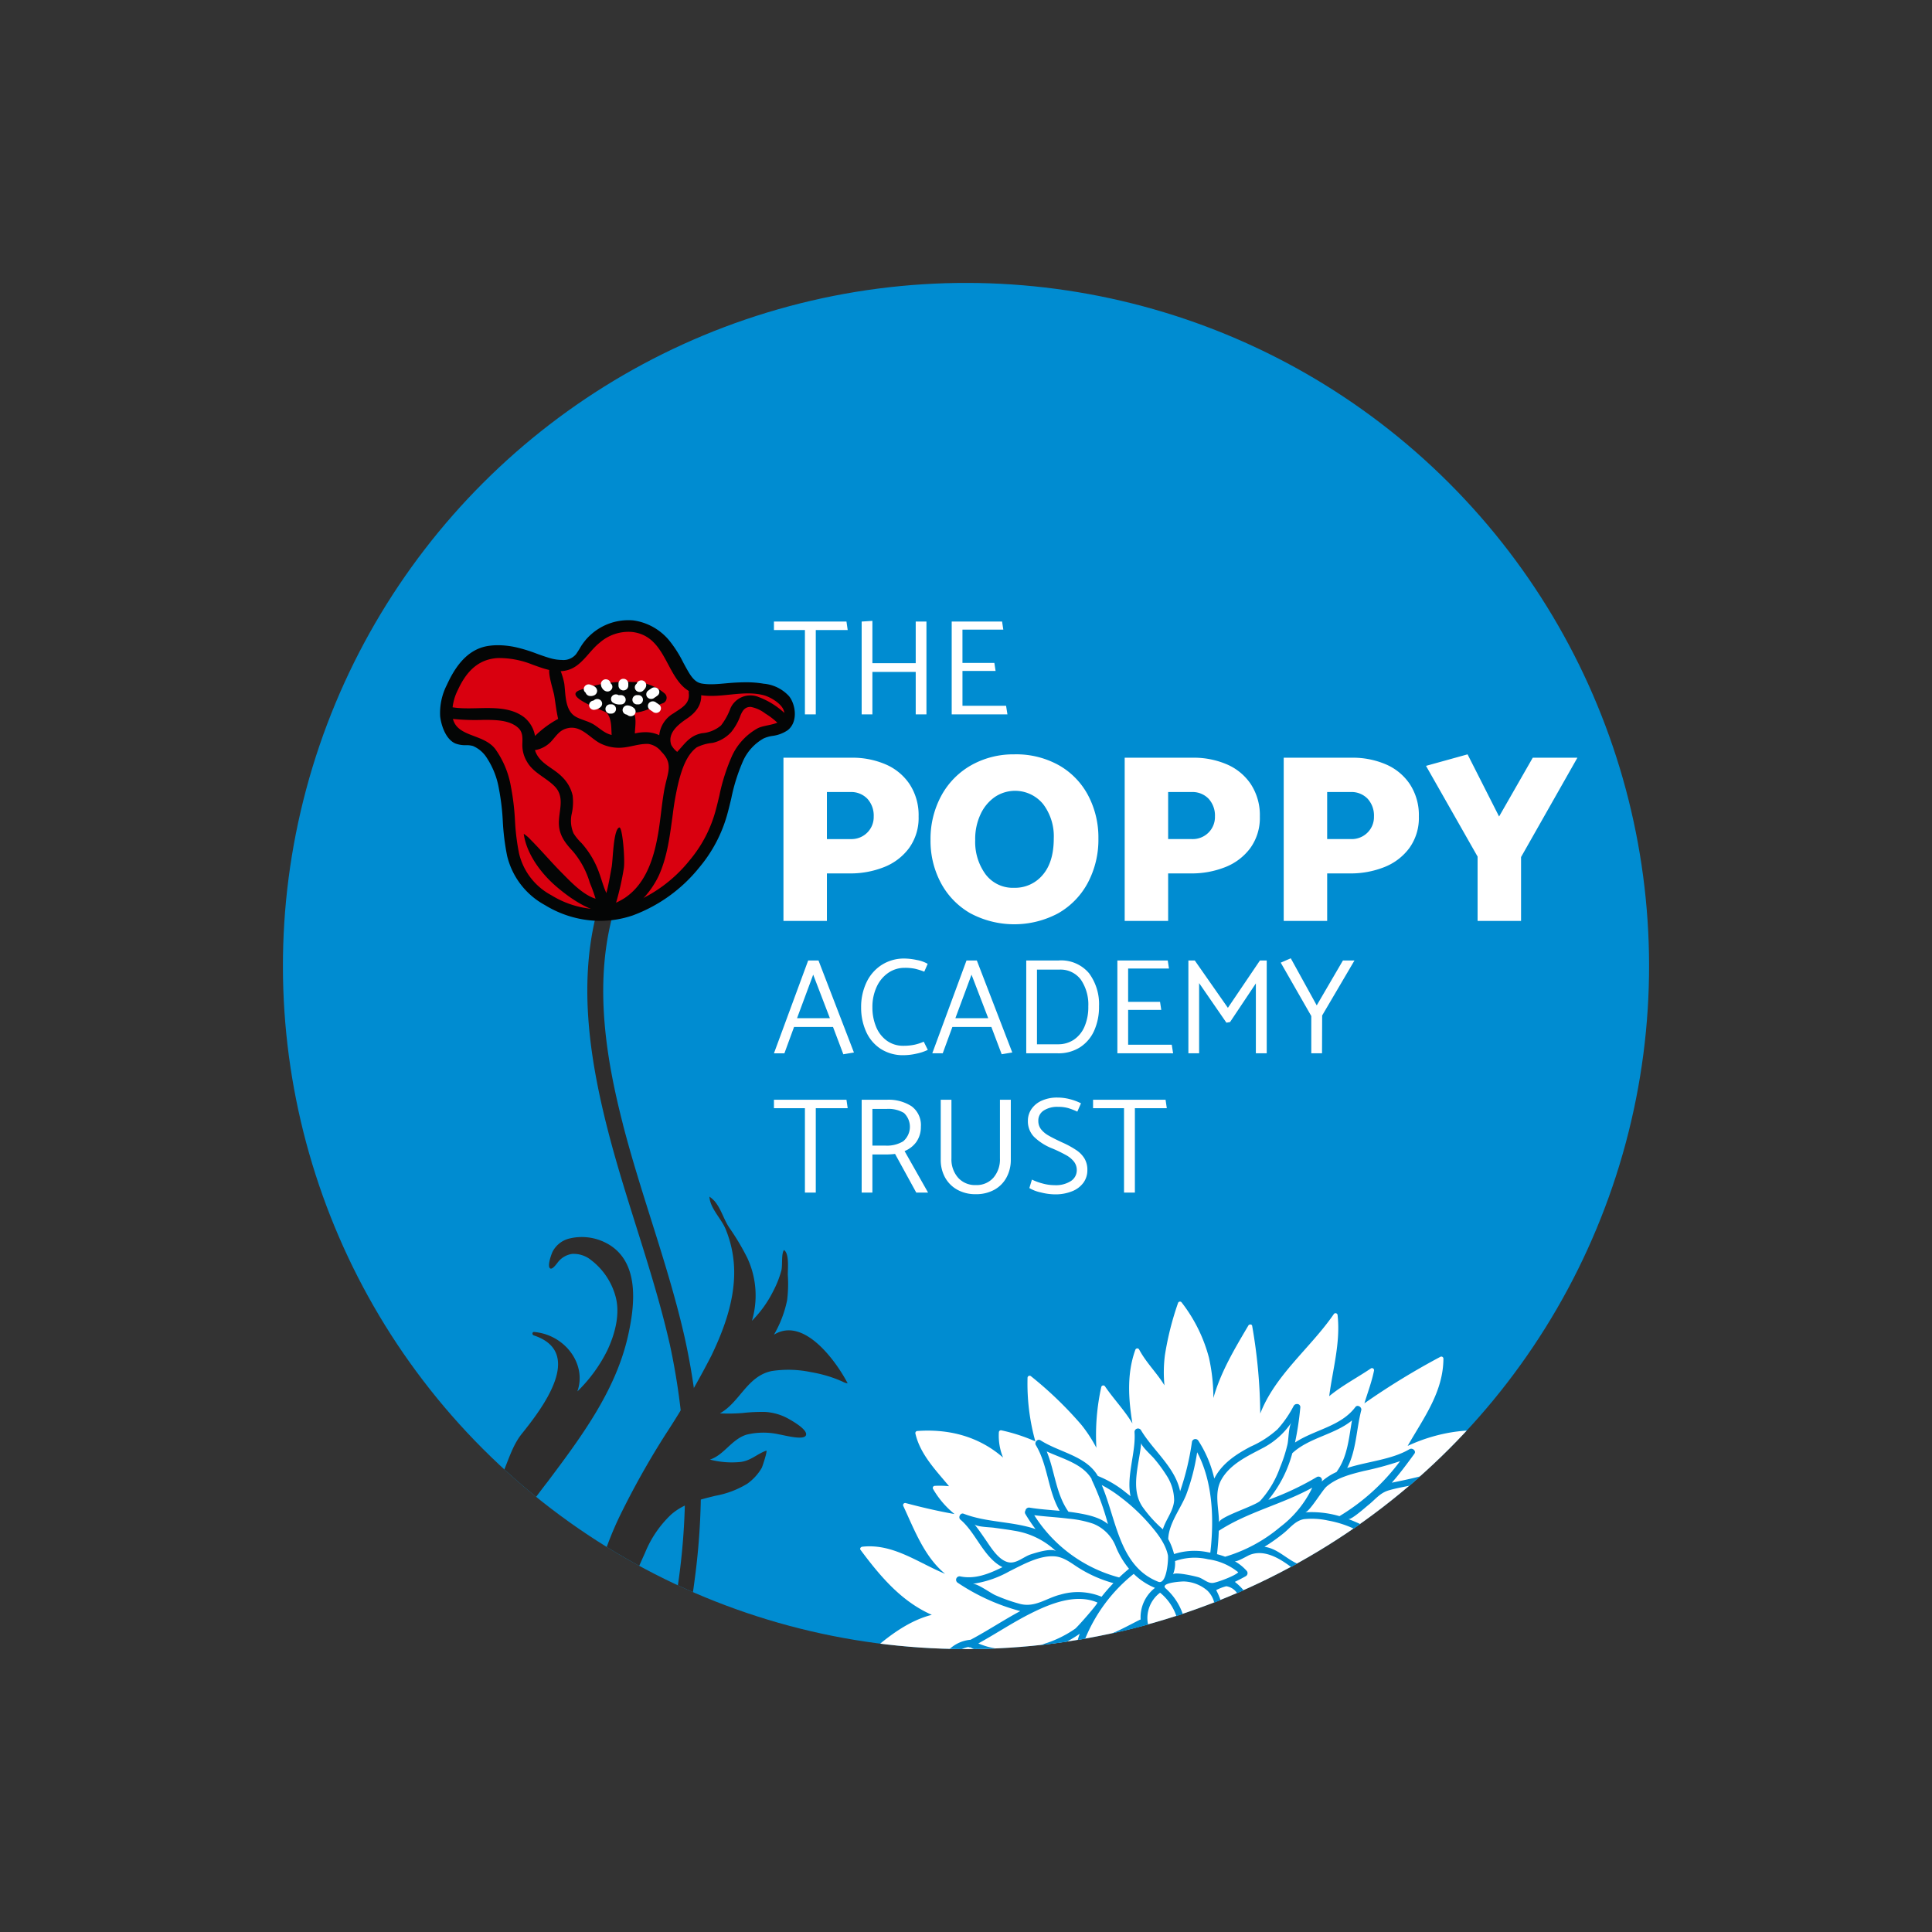 <svg xmlns="http://www.w3.org/2000/svg" xmlns:xlink="http://www.w3.org/1999/xlink" width="350" height="350" viewBox="0 0 350 350">
  <rect x="0" y="0" width="350" height="350" fill="#333333" stroke="none"/>
  <defs>
    <clipPath id="clip-path">
      <circle id="Ellipse_170" data-name="Ellipse 170" cx="123.744" cy="123.744" r="123.744" transform="translate(0 175) rotate(-45)" fill="none"/>
    </clipPath>
    <radialGradient id="radial-gradient" cx="0.5" cy="0.5" r="0.511" gradientTransform="matrix(1, 0, 0, -1, 0, 2.862)" gradientUnits="objectBoundingBox">
      <stop offset="0" stop-color="#00a6e5"/>
      <stop offset="1" stop-color="#008cd1"/>
    </radialGradient>
    <clipPath id="clip-path-2">
      <rect id="Rectangle_142" data-name="Rectangle 142" width="247.488" height="247.488" fill="none"/>
    </clipPath>
  </defs>
  <g id="Group_199" data-name="Group 199" transform="translate(0 0)">
    <g id="Group_195" data-name="Group 195">
      <g id="Group_194" data-name="Group 194" transform="translate(0 0)" clip-path="url(#clip-path)">
        <rect id="Rectangle_141" data-name="Rectangle 141" width="247.488" height="247.488" transform="translate(51.256 51.256)" fill="url(#radial-gradient)"/>
        <path id="Path_3110" data-name="Path 3110" d="M189.188,476.97a20.687,20.687,0,0,0,2.4-6.281,24.131,24.131,0,0,0,.123-4.561c-.018-1.019.3-3.9-.7-4.516-.517.748-.218,2.738-.482,3.76a18.341,18.341,0,0,1-1.469,3.7,20.727,20.727,0,0,1-3.852,5.364,16.071,16.071,0,0,0-.841-11.4,43.1,43.1,0,0,0-3.25-5.457c-1.02-1.521-1.442-3.325-2.637-4.788a5.841,5.841,0,0,0-.967-.849c.1,2.092,2.121,3.939,2.911,5.836a20.553,20.553,0,0,1,1.561,8.594c-.155,4.98-1.939,9.829-4.094,14.319a157.03,157.03,0,0,1-8.308,14.286,150.205,150.205,0,0,0-8.355,14.9A60.728,60.728,0,0,0,156.117,526a45.089,45.089,0,0,0-.363,8.706,75.966,75.966,0,0,0,1.2,11.46c.611,3.259,1.458,6.766,3.443,9.547.672.943,2.9,3.512,4.238,3.334,2.017-.268.217-5.225-.28-6.262a53.854,53.854,0,0,1-3.293-7.293,28.773,28.773,0,0,1-.49-14.658c1.073-4.993,3.185-9.742,5.29-14.406a19.751,19.751,0,0,1,4.681-6.87c2.257-2,5.158-2.721,8.065-3.428a16.844,16.844,0,0,0,5.756-2.178,9.205,9.205,0,0,0,2.615-2.857c.13-.219,1.112-3.232.83-3.135-1.637.568-2.694,1.759-4.582,2.037a15.682,15.682,0,0,1-5.623-.423c2.543-.819,3.893-3.632,6.582-4.5a12.915,12.915,0,0,1,5.979-.056c1,.158,4.908,1.249,4.865-.058-.032-.975-2.414-2.333-3.157-2.755a9.891,9.891,0,0,0-4.236-1.26,30.653,30.653,0,0,0-4.113.192,31.567,31.567,0,0,1-4.119.064c3.6-1.972,4.937-6.776,9.418-7.671a19.931,19.931,0,0,1,7,.187,25.54,25.54,0,0,1,3.453.83,22.375,22.375,0,0,1,2.377.916,2.574,2.574,0,0,0,.9.3c-1.96-3.791-7.889-12.231-13.368-8.8" transform="translate(-48.991 -235.158)" fill="#2e2d2d"/>
        <path id="Path_3111" data-name="Path 3111" d="M118.853,468.271a9.5,9.5,0,0,0-7-.862,4.668,4.668,0,0,0-2.838,2.266c-.257.482-1.093,2.818-.447,3.122.467.22,1.31-1.113,1.55-1.354a3.989,3.989,0,0,1,2.384-1.289,5,5,0,0,1,3.426,1.1,12.345,12.345,0,0,1,4.394,6.391c.988,3.25-.026,7.006-1.44,10a27.145,27.145,0,0,1-5.419,7.42c1.742-4.868-2.178-10.22-7.733-10.76-.029,0-.059-.008-.088-.011-.4-.035-.408.513-.077.622,9.34,3.08,1.47,13.29-2.154,17.81-2.824,3.523-2.926,8.466-6.434,11.579-.385.342-1.4,1.249-1.9.607a3.981,3.981,0,0,1-.516-1.881,14.76,14.76,0,0,0-.794-4.273.344.344,0,0,0-.609-.066c-1.979,2.649.211,6.025.332,8.88.059,1.395-.482,3.71-1.86,4.479-1.19.665-2.446-1.045-2.946-1.806-1.611-2.451-1.994-5.467-2.364-8.278a49.813,49.813,0,0,1-.468-6.351c-.005-1.76.419-3.638.206-5.383-.293-2.4-1.765-.313-2.144.777a30.158,30.158,0,0,0-1.325,7.241,30.738,30.738,0,0,0,1.19,11.775c.91,2.941,2.317,5.74,3.463,8.6.964,2.408,2.319,5.457,1.737,8.1-3.094-.581-4.714-3.618-5.783-6.181a44.2,44.2,0,0,1-1.486-4.414c-.256-.859-.166-3.374-1.315-3.733-1.5-.468-2.024,3.083-2.124,3.919-.432,3.625,1.212,7.414,2.628,10.7,1.224,2.837,2.6,5.613,3.737,8.486a18.266,18.266,0,0,1,1.624,7.438c-3.536-.742-4.279-4.856-6.063-7.378a.344.344,0,0,0-.607.086c-1.8,4.883,2.569,8.9,5.011,12.74,1.642,2.581,2.506,5.569,3.652,8.362a31.168,31.168,0,0,0,4.244,7.3,43.033,43.033,0,0,0,12.436,10.5,50.26,50.26,0,0,0,7.509,3.545,33.949,33.949,0,0,0,6.191,1.875,16.784,16.784,0,0,0,2.781.542c1.075,0,1.349-.318,1.023-.6a2.259,2.259,0,0,0-1.183-.369,14.778,14.778,0,0,1-3.906-.9,27.176,27.176,0,0,1-7.98-5.158A70.977,70.977,0,0,1,99.286,572.16a49.821,49.821,0,0,1-4.194-6.37,31.378,31.378,0,0,1-3.01-8.728c-1.167-6.025-.477-12.254,1-18.169A54.517,54.517,0,0,1,99.232,524.1a146.045,146.045,0,0,1,8.853-12.683c6.051-8.065,12.25-16.375,14.51-26.221,1.261-5.5,2.322-13.614-3.742-16.929" transform="translate(-8.87 -242.996)" fill="#2e2d2d"/>
        <path id="Path_3112" data-name="Path 3112" d="M159.646,525.45c-.189.43-.15-.408.209-.889-.06.3-.127.6-.209.889m1.876-142.879c-3.111-12.055-5.16-25.077-2.011-37.411a1.463,1.463,0,1,0-2.795-.83c-3.331,13.049-1.148,26.838,2.141,39.584,3.358,13.01,8.2,25.473,11.173,38.618a122.121,122.121,0,0,1,1.4,43.734c-2.013,14.43-5.841,28.432-8.945,42.576-.772,3.518-1.4,6.972-1.869,10.559-.2,1.551-.4,3.106-.666,4.645-.007.039-.014.078-.021.117a1.66,1.66,0,0,0-.981,2.011c.409,1.789,2.187,2.887,3.2.93a15.61,15.61,0,0,0,.98-4.757c.3-2.156.546-4.322.876-6.473.438-2.854,1.15-5.664,1.775-8.469,3.133-14.06,6.866-28,8.723-42.389a125.7,125.7,0,0,0-1.788-43.784c-2.975-13.156-7.835-25.639-11.2-38.661" transform="translate(-48.657 -178.843)" fill="#2e2d2d"/>
        <path id="Path_3113" data-name="Path 3113" d="M159.433,249.122a21.909,21.909,0,0,0-5.254-.178,26.757,26.757,0,0,1-5.965.148,4.548,4.548,0,0,1-3.168-2.515c-1.154-1.91-1.983-3.951-3.46-5.676a9.222,9.222,0,0,0-5.784-3.253,9.07,9.07,0,0,0-6.715,2.225,14.208,14.208,0,0,0-2.579,3.392c-1.3,1.876-4,1.765-6.005,1.185-2.126-.615-4.054-1.544-6.246-1.984a12.7,12.7,0,0,0-4.448-.188c-3.467.539-5.369,3.664-6.649,6.455a10.326,10.326,0,0,0-1.122,5.119c.107,1.2.792,3.5,2.1,4.092.845.378,2.206.054,3.18.452a6.719,6.719,0,0,1,2.7,2.109,15.533,15.533,0,0,1,2.651,6.4c.862,3.992.58,8.116,1.473,12.1a12.761,12.761,0,0,0,6.35,8.274,17.543,17.543,0,0,0,14.954,1.785,26.492,26.492,0,0,0,11.56-8.352,24.387,24.387,0,0,0,4.956-9.568c.872-3.246,1.417-6.621,2.916-9.681a9.972,9.972,0,0,1,4.08-4.372c1.255-.7,3.081-.515,4.22-1.395,1.337-1.033,1.036-3.492.1-4.7a6.171,6.171,0,0,0-3.847-1.882" transform="translate(-21.201 -124.217)" fill="#d9000f"/>
        <path id="Path_3114" data-name="Path 3114" d="M162.092,252.456c-.2,2.126-3.407,1.778-4.884,2.6a11.02,11.02,0,0,0-4.526,4.838,35.027,35.027,0,0,0-2.36,7.359c-.2.826-.4,1.681-.625,2.506a23.5,23.5,0,0,1-4.749,9.174,25.649,25.649,0,0,1-11.06,8.013,16.338,16.338,0,0,1-5.2.867,17.03,17.03,0,0,1-8.8-2.551,11.612,11.612,0,0,1-5.854-7.6,40.786,40.786,0,0,1-.733-5.987,44.116,44.116,0,0,0-.739-6.109,16.523,16.523,0,0,0-2.85-6.82c-2.311-2.929-7.4-2.007-7.763-6.106a9.232,9.232,0,0,1,1.033-4.612c1.77-3.86,4.152-5.566,7.247-5.731a16.18,16.18,0,0,1,6.218,1.18c2.379.86,5.028,1.9,7.44.575,1.89-1.04,3.061-3.173,4.723-4.5a7.919,7.919,0,0,1,5.871-1.983c7.069.771,5.973,10.384,12.348,11.434,3.828.63,7.705-.944,11.508.023,1.342.341,3.9,1.857,3.752,3.435m-3.64-5.5a18.426,18.426,0,0,0-3.326-.272c-.659,0-1.362.025-2.21.076-.514.032-1.032.078-1.533.124-.892.081-1.735.156-2.574.156a9.8,9.8,0,0,1-1.6-.118c-.948-.156-1.619-.717-2.4-2-.363-.6-.7-1.236-1.034-1.85a21.455,21.455,0,0,0-2.528-3.966,10.269,10.269,0,0,0-6.517-3.635,10.157,10.157,0,0,0-7.556,2.466A9.947,9.947,0,0,0,125,240.622c-.2.324-.4.629-.6.931a2.952,2.952,0,0,1-2.6,1.087,7.909,7.909,0,0,1-2.159-.329c-.808-.234-1.579-.512-2.4-.808a27.293,27.293,0,0,0-3.944-1.2,15.558,15.558,0,0,0-3.077-.33,11.62,11.62,0,0,0-1.779.134c-4.095.636-6.234,4.342-7.487,7.074a11.152,11.152,0,0,0-1.209,5.628c.1,1.081.773,4.078,2.737,4.956a5.049,5.049,0,0,0,1.961.318,4.133,4.133,0,0,1,1.252.149,5.581,5.581,0,0,1,2.248,1.772,14.65,14.65,0,0,1,2.452,5.979,42.618,42.618,0,0,1,.7,5.833,42.935,42.935,0,0,0,.776,6.278,13.8,13.8,0,0,0,6.844,8.946,19.3,19.3,0,0,0,9.978,2.874h0a18.657,18.657,0,0,0,5.935-.987,27.846,27.846,0,0,0,12.061-8.69,25.538,25.538,0,0,0,5.162-9.963c.229-.851.437-1.719.639-2.558a32.981,32.981,0,0,1,2.207-6.939,8.882,8.882,0,0,1,3.634-3.907,5.854,5.854,0,0,1,1.606-.465,6.323,6.323,0,0,0,2.754-1.022c1.931-1.492,1.464-4.632.295-6.139a7.057,7.057,0,0,0-4.531-2.292" transform="translate(-20.01 -123.086)" fill="#040505"/>
        <path id="Path_3115" data-name="Path 3115" d="M141.447,273.935c-.549,2.766-.728,5.585-1.2,8.362-.73,4.267-2.107,9.084-6.009,11.728a11.108,11.108,0,0,1-1.47.815,1.194,1.194,0,0,0-.165.1,50.187,50.187,0,0,0,1.4-6.2c.262-1.432-.224-7.642-.822-7.44-1.077.362-1.13,5.837-1.373,7.164-.281,1.532-.547,3.148-.956,4.707-.544-1.152-.872-2.465-1.27-3.544a16.273,16.273,0,0,0-3.242-5.516,9.331,9.331,0,0,1-1.43-1.743,5.7,5.7,0,0,1-.345-3.509,9.675,9.675,0,0,0,.171-3.365,6.8,6.8,0,0,0-1.906-3.366c-1.588-1.647-4.012-2.363-4.844-4.629-.028-.076-.05-.152-.07-.23a1.345,1.345,0,0,0,.214-.023,5.237,5.237,0,0,0,2.978-1.826c.858-.984,1.385-1.82,2.764-2.122,2.358-.517,3.921,1.689,5.734,2.685a7.5,7.5,0,0,0,4,.855c1.645-.1,3.18-.749,4.844-.68a3.686,3.686,0,0,1,2.378,1.425c2.16,2.13,1.137,3.788.628,6.354m16.9-16.306a3.944,3.944,0,0,0-5.029,2.082,11.683,11.683,0,0,1-1.71,3.1,6.021,6.021,0,0,1-3.46,1.405c-2.248.446-3.094,1.921-4.478,3.383a4.257,4.257,0,0,1-1.067-1.248c-.754-2.156,1.246-3.714,2.826-4.777,1.675-1.127,2.811-2.6,2.559-4.635-.165-1.337-2.386-1.313-2.219.037.238,1.924-1.32,2.654-2.767,3.641a5.186,5.186,0,0,0-2.584,3.955,5.808,5.808,0,0,0-2.345-.539,8.321,8.321,0,0,0-2.069.229c0-1,.452-3.23-.443-3.961.856.7,4.47-1.116,5.416-1.488a1.047,1.047,0,0,0,.457-1.769,8.819,8.819,0,0,0-5.895-2.1,23.478,23.478,0,0,0-9.391,1.423c-3.527,1.159,4.354,3.744,4.747,4.155.918.961.827,2.8.9,4.01-1.306-.311-2.111-1.177-3.191-1.864-1.053-.671-2.486-.913-3.439-1.519-1.851-1.177-1.7-4.047-1.944-5.884-.088-.659-1.323-5.709-2.617-3.039-.493,1.016.624,4.14.8,5.207.224,1.383.38,2.813.7,4.189a18.472,18.472,0,0,0-4.188,3.091,5.557,5.557,0,0,0-1.979-3.392c-3.575-2.71-8.814-1.124-12.951-1.8-1.4-.23-1.961,1.81-.552,2.042a40.2,40.2,0,0,0,6.253.234c2.056.013,4.626.006,6.2,1.463.864.8.759,1.914.732,2.959a5.881,5.881,0,0,0,.9,3.259c1.149,1.948,3.44,2.8,4.978,4.39,1.942,2.014.615,4.552.748,6.926.113,2.022,1.2,3.392,2.545,4.831a15.617,15.617,0,0,1,3.059,5.709,29.009,29.009,0,0,1,1.035,2.864c-2.352-.738-4.573-3.133-6.24-4.818-1.893-1.913-3.623-3.965-5.524-5.87a6.189,6.189,0,0,0-1.249-1.071c.5,3.65,3.139,7.2,5.96,9.6,4.213,3.59,10.54,7.421,15.361,2.434a16.092,16.092,0,0,0,3.148-4.466c1.579-3.488,2.023-7.389,2.535-11.119a49.763,49.763,0,0,1,1.115-6.106c.547-2.045,1.379-4.643,3.214-6a7.97,7.97,0,0,1,2.887-.814,6.553,6.553,0,0,0,3.357-1.952,10.241,10.241,0,0,0,1.7-3.044c.359-.836.791-1.548,1.851-1.52a6.16,6.16,0,0,1,2.63,1.194,13.239,13.239,0,0,1,2.011,1.5c1.028.948,2.569-.568,1.541-1.516a14.208,14.208,0,0,0-4.837-3" transform="translate(-21 -131.389)" fill="#040505"/>
        <path id="Path_3116" data-name="Path 3116" d="M155.443,259.819a4.967,4.967,0,0,0-.609-.233.9.9,0,0,0-1.081.607.811.811,0,0,0,.1.648.8.8,0,0,0,.205.215.894.894,0,0,0,.865.612,1.419,1.419,0,0,0,.779-.172.907.907,0,0,0,.444-.764.946.946,0,0,0-.287-.634,1.26,1.26,0,0,0-.418-.279" transform="translate(-47.968 -135.578)" fill="#fff"/>
        <path id="Path_3117" data-name="Path 3117" d="M161.916,258.387a.843.843,0,0,0-.641-.691.9.9,0,0,0-1.086.6,1.265,1.265,0,0,0,.167.925,1.7,1.7,0,0,0,.256.332,1.175,1.175,0,0,0,.511.295.9.9,0,0,0,1.086-.6.81.81,0,0,0-.09-.639.785.785,0,0,0-.2-.221" transform="translate(-51.299 -134.604)" fill="#fff"/>
        <path id="Path_3118" data-name="Path 3118" d="M167.633,257.477a.874.874,0,0,0-.872.858v.422a.889.889,0,0,0,1.775-.029v-.422a.875.875,0,0,0-.9-.828" transform="translate(-54.715 -134.505)" fill="#fff"/>
        <path id="Path_3119" data-name="Path 3119" d="M174.066,258.059a.915.915,0,0,0-.623.257.773.773,0,0,0-.2.325c-.032.033-.066.065-.1.1a.82.82,0,0,0,.022,1.192.931.931,0,0,0,1.255-.021,2.759,2.759,0,0,0,.35-.4,1.171,1.171,0,0,0,.195-.624.871.871,0,0,0-.9-.828" transform="translate(-57.893 -134.806)" fill="#fff"/>
        <path id="Path_3120" data-name="Path 3120" d="M178.05,260.929a5.718,5.718,0,0,0-.61.436.818.818,0,0,0,.022,1.192.932.932,0,0,0,1.237-.007,5.657,5.657,0,0,0,.61-.435.819.819,0,0,0-.022-1.192.932.932,0,0,0-1.237.007" transform="translate(-60.115 -136.168)" fill="#fff"/>
        <path id="Path_3121" data-name="Path 3121" d="M156.625,265.265a1.479,1.479,0,0,1-.136.081l-.042.011a.859.859,0,0,0-.727.838.875.875,0,0,0,.9.828,1.988,1.988,0,0,0,1.215-.538.819.819,0,0,0-.022-1.193.928.928,0,0,0-1.192-.027" transform="translate(-49.001 -138.43)" fill="#fff"/>
        <path id="Path_3122" data-name="Path 3122" d="M165.7,263.461c-.129,0-.258,0-.387-.006a.98.98,0,0,1,.132.1.975.975,0,0,0-.094-.067l.019.007a.212.212,0,0,1-.033-.017l-.016-.012c.009,0,.008,0-.01-.007l-.006-.006h0a.925.925,0,0,0-1.109.124.819.819,0,0,0,.022,1.192,2.2,2.2,0,0,0,1.52.377.844.844,0,1,0-.031-1.686" transform="translate(-53.255 -137.532)" fill="#fff"/>
        <path id="Path_3123" data-name="Path 3123" d="M166.76,263.589h.009c-.011-.006-.012,0-.009,0" transform="translate(-54.714 -137.666)" fill="#fff"/>
        <path id="Path_3124" data-name="Path 3124" d="M172.995,263.593h-.148a.844.844,0,1,0,.031,1.686h.148a.844.844,0,1,0-.031-1.686" transform="translate(-57.414 -137.67)" fill="#fff"/>
        <path id="Path_3125" data-name="Path 3125" d="M179.366,266.208c-.019-.015-.039-.028-.056-.044a.931.931,0,0,0-1.255.021.82.82,0,0,0,.022,1.192,4.011,4.011,0,0,0,.535.377c.018.015.039.028.056.044a.931.931,0,0,0,1.255-.021.82.82,0,0,0-.022-1.192,4.04,4.04,0,0,0-.535-.377" transform="translate(-60.433 -138.88)" fill="#fff"/>
        <path id="Path_3126" data-name="Path 3126" d="M162.874,267.058h-.148a.844.844,0,1,0,.031,1.686h.148a.844.844,0,1,0-.031-1.686" transform="translate(-52.175 -139.464)" fill="#fff"/>
        <path id="Path_3127" data-name="Path 3127" d="M169.169,267.463a.868.868,0,0,0-.872.858.855.855,0,0,0,.742.808h0l-.054-.006a.664.664,0,0,1,.071.013c.035.017.068.036.1.055h0a.931.931,0,0,0,1.255-.021.821.821,0,0,0-.022-1.192,1.98,1.98,0,0,0-1.224-.518" transform="translate(-55.51 -139.673)" fill="#fff"/>
        <path id="Path_3128" data-name="Path 3128" d="M374.687,515.518c-5.988-1.719-12.783-.625-18.4,1.993,2.874-5.028,6.458-9.761,6.481-15.819a.376.376,0,0,0-.564-.315,133.086,133.086,0,0,0-13.752,8.418c.6-1.967,1.334-3.9,1.742-5.919a.376.376,0,0,0-.554-.41c-2.513,1.7-5.217,3.1-7.561,5.032.639-4.906,2.063-9.671,1.518-14.672a.376.376,0,0,0-.7-.174c-4.214,6.117-10.611,11-13.312,18a96.568,96.568,0,0,0-1.463-15.879c-.05-.348-.538-.329-.686-.079-2.52,4.265-5.017,8.445-6.339,13.134a33.96,33.96,0,0,0-.8-7.285,27.822,27.822,0,0,0-4.934-10,.376.376,0,0,0-.681.1,53.9,53.9,0,0,0-2.372,9.451,24.331,24.331,0,0,0-.079,5.444c-1.348-2.234-3.32-4.1-4.6-6.52a.377.377,0,0,0-.681.1c-1.56,4.329-1.247,8.868-.524,13.321-1.42-2.379-3.378-4.4-4.959-6.708a.376.376,0,0,0-.681.1,40.49,40.49,0,0,0-.888,11.018,25.852,25.852,0,0,0-2.7-4.142,67.986,67.986,0,0,0-9.14-8.814.377.377,0,0,0-.63.275,38.956,38.956,0,0,0,1.413,11.52,32.141,32.141,0,0,0-6.145-2,.378.378,0,0,0-.463.366,10.389,10.389,0,0,0,.761,4.566c-4.324-3.767-9.67-5.226-15.523-4.814a.379.379,0,0,0-.355.473c.859,3.748,3.681,6.615,6.09,9.529a16.8,16.8,0,0,0-2.579-.063.377.377,0,0,0-.315.565,16.428,16.428,0,0,0,3.89,4.544c-2.981-.527-5.935-1.214-8.86-1.992a.376.376,0,0,0-.41.553c2.023,4.362,3.83,9.206,7.567,12.27-4.928-2.025-9.452-5.542-15.014-4.911-.249.028-.5.315-.315.564,3.556,4.781,7.4,9.35,12.915,11.775-3.947.987-7.533,3.612-10.534,6.224a.375.375,0,0,0,.091.584,21.707,21.707,0,0,0,9.836,2.317c-5.1,2.326-10.374,5.637-12.727,10.81-.1.231.031.583.331.552,5.316-.562,10.721.644,15.89-.728A37.993,37.993,0,0,0,262.6,580.171a.376.376,0,0,0,.331.552c4.561-.452,9.424-.03,13.669-1.9a72.477,72.477,0,0,0-5.518,7.185,21.35,21.35,0,0,0-3.127,10.162.375.375,0,0,0,.564.315c3.746-2.359,8.172-3.589,11.173-6.851-.772,2.346-2.011,4.567-2.826,6.886-.871,2.478-1.326,5.3.452,7.486a.367.367,0,0,0,.449.049c4.18-2.956,8.225-6.128,11.284-10.252-.258,2.4-1.317,4.642-1.93,6.967a7.774,7.774,0,0,0,1.462,7.346.376.376,0,0,0,.527-.013c3.845-3.507,7.6-7.374,9.659-12.191.19,3.087,1.219,6.227,3.6,8.26a.376.376,0,0,0,.584-.091c1.12-2.823,3.569-5.318,4.136-8.343,1.611,4.2.75,9.227,4.927,12.146a.376.376,0,0,0,.541-.237c1-3.149,2.313-6.192,3.279-9.352a25.079,25.079,0,0,0,1.023-8.121,30.324,30.324,0,0,0,4.209,6.572c2.144,2.345,5.177,3.442,8.2,4.131a.376.376,0,0,0,.45-.462c-1.636-4.665-2.26-9.588-4.255-14.115,3.073,2.146,5.9,4.343,9.865,4.546a.374.374,0,0,0,.354-.473c-1.122-3.255-1.58-6.676-2.652-9.939a15.251,15.251,0,0,0-3.506-5.739,5.58,5.58,0,0,0,4.988-.859,12.248,12.248,0,0,0,4.21-6.247c1.439,6.071,3.571,13.7,9.489,16.528a.381.381,0,0,0,.541-.237c1.368-3.845,3.07-7.629,3.154-11.733a45.334,45.334,0,0,0,4.8,6.689,20.147,20.147,0,0,0,7.832,5.12.374.374,0,0,0,.452-.272,15.715,15.715,0,0,0,.043-8.85,34.689,34.689,0,0,0-2.862-6.256c2.2,4.2,7.984,4.87,12.092,5.239a.375.375,0,0,0,.355-.473,29.7,29.7,0,0,0-3.831-7.961,13.84,13.84,0,0,0,8.006.7.374.374,0,0,0,.219-.551c-2.417-3.256-4.709-6.663-7.854-9.259a22.43,22.43,0,0,0,9.7-3.7.381.381,0,0,0,.065-.589,32.757,32.757,0,0,0-7.191-6.476c2.788-1.547,5.7-2.9,7.8-5.387a.377.377,0,0,0-.013-.527,14.591,14.591,0,0,0-10.549-3.49c2.308-2.746,5.306-4.973,6.65-8.4a.382.382,0,0,0-.237-.54c-3.971-1.322-8.03-1.119-12.1-.631,3.944-2.633,6.741-6.637,9.576-10.387a.378.378,0,0,0-.18-.618" transform="translate(-101.279 -255.569)" fill="#fff"/>
      </g>
    </g>
    <g id="Group_196" data-name="Group 196" transform="translate(172.035 254.338)">
      <path id="Path_3129" data-name="Path 3129" d="M331.952,558.259a10.6,10.6,0,0,1,5.977-.329,11.006,11.006,0,0,1,5.471,2.353c-.516.628-3.737,1.824-4.528,1.925-.945.121-1.569-.587-2.52-.967-.459-.183-4.537-1.125-4.78-.548a5.342,5.342,0,0,0,.38-2.435m-30.065,1.883c2.446-1.208,5.518-2.985,8.347-2.73,1.671.151,3.023,1.314,4.4,2.163a23.367,23.367,0,0,0,6.156,2.682,32.683,32.683,0,0,0-2.149,2.466,11.209,11.209,0,0,0-7.451-.389c-2.539.625-4.515,2.352-7.238,1.706a30.611,30.611,0,0,1-4.483-1.568c-.936-.386-3.27-2.163-4.2-2.085a18.877,18.877,0,0,0,6.618-2.245m-.1-1.662c-1.837-.374-3.241-2.774-4.217-4.177-.638-.917-1.268-1.853-1.971-2.723.4.5,2.877.542,3.534.638,1.23.178,2.465.325,3.688.544a14.108,14.108,0,0,1,7.6,3.739c-.777-.692-3.755.271-4.6.543-1.175.378-2.345,1.477-3.612,1.477a2.113,2.113,0,0,1-.419-.041m20,2.738a26.091,26.091,0,0,1-15.343-11.266c2.058.26,4.139.359,6.2.622a18.874,18.874,0,0,1,4.485.923,7.292,7.292,0,0,1,4.123,4.23,15.435,15.435,0,0,0,2.357,3.924c-.609.5-1.2,1.026-1.785,1.577-.012,0-.022-.009-.034-.012m17.76-4.209c.16-1.371.275-2.789.324-4.227,5.251-3.425,11.484-4.8,16.934-7.817a19.407,19.407,0,0,1-5.822,7.13,27.563,27.563,0,0,1-9.962,5.377,15.437,15.437,0,0,0-1.475-.463m-10.638,5c-7.061-2.766-7.549-11.178-10.239-17.517a21.838,21.838,0,0,1,3.381,2.176,33.708,33.708,0,0,1,5.216,4.853c1.41,1.62,2.926,3.517,3.386,5.669.114.533-.139,4.872-1.478,4.873a.73.73,0,0,1-.266-.054m30.5-17.261c1.9-1.6,4.359-2.219,6.723-2.806a57.043,57.043,0,0,0,6.58-1.781,38.236,38.236,0,0,1-10.863,9.891.672.672,0,0,0-.1.075,18.091,18.091,0,0,0-6.245-.695c.8-.057,3.1-4.009,3.908-4.684m-28.7,9.528c.1-2.833,2.208-5.439,3.244-8a38.215,38.215,0,0,0,1.995-7.727c2.871,5.375,3.078,12.257,2.386,18.19-.145-.028-.291-.055-.435-.079a11.921,11.921,0,0,0-6.132.331,11.6,11.6,0,0,0-1.057-2.715m-16.74-4.769c-.445-.073-.892-.132-1.34-.187-.009-.014-.015-.029-.025-.044-2.261-3.236-2.436-7.3-3.907-10.873,2.942,1.349,6.495,2.232,8.129,4.975a.649.649,0,0,0,.07.26,46.517,46.517,0,0,1,2.888,7.919c-1.578-1.3-3.879-1.733-5.816-2.051m12.05-1.122c-2.219-3.305-.547-7.674-.2-11.55-.052.572,1.893,2.32,2.281,2.794a25.606,25.606,0,0,1,2.226,3,8.4,8.4,0,0,1,1.454,4.643c-.125,1.929-1.5,3.435-2.041,5.238a23.284,23.284,0,0,1-3.724-4.124m14.346-4.921c1.656-2.891,4.9-4.3,7.706-5.8a14.133,14.133,0,0,0,4.989-4.547c-.574.817-.51,3.059-.759,4.078a26.9,26.9,0,0,1-1.334,4.105,17.9,17.9,0,0,1-3.584,6.043c-1.013.968-7.472,2.908-7.475,3.946.007-2.613-.928-5.4.457-7.822m12.819-4.745c.005,0,.011-.007.016-.012,3.064-2.83,7.634-3.334,10.8-5.926-.554,3.186-.808,6.543-2.713,9.209a.706.706,0,0,0-.071.126,10.584,10.584,0,0,0-2.7,1.733c.011-.041.024-.079.034-.12a.632.632,0,0,0-.932-.688,51.55,51.55,0,0,1-8.764,4.126,22.187,22.187,0,0,0,4.335-8.449m.272-8.615a19.889,19.889,0,0,1-2.935,4.262,18.2,18.2,0,0,1-4.856,3.142c-2.717,1.423-5.239,3.1-6.615,5.8a21.212,21.212,0,0,0-2.888-6.86.634.634,0,0,0-1.148.173,48.517,48.517,0,0,1-2.151,8.99c-.894-4.336-4.88-7.364-7.095-11.075a.632.632,0,0,0-1.166.331c.279,3.7-1.513,7.94-.721,11.64q-.378-.306-.762-.6a19.382,19.382,0,0,0-5.162-3.066c-2.124-3.654-6.922-4.246-10.388-6.459-.541-.345-1.149.362-.841.875,2.208,3.679,2.156,8.209,4.307,11.9-1.818-.169-3.643-.284-5.444-.579a.658.658,0,0,0-.756.547.574.574,0,0,0,0,.615,27.557,27.557,0,0,0,1.831,2.72c-4.209-1.421-8.844-1.164-13.02-2.778-.593-.229-1.045.675-.587,1.064,2.872,2.436,4.178,6.854,7.623,8.616-2.414,1.187-4.942,2.236-7.643,1.673a.631.631,0,0,0-.454,1.159,37.681,37.681,0,0,0,11.319,5.126c-3.051,1.639-5.937,3.571-9,5.194a6.42,6.42,0,0,0-3.784,1.66q1.1.025,2.194.032a4.84,4.84,0,0,1,1.195-.379.608.608,0,0,0,.373.07q.307.16.62.3,1.984-.022,3.95-.106a13.716,13.716,0,0,1-3.148-.91c3.227-1.775,6.289-3.84,9.592-5.486,3.523-1.756,8.106-3.584,11.968-1.934.236.1-3.576,4.426-4.01,4.752a20.421,20.421,0,0,1-5.4,2.671q-.444.159-.9.3,2.378-.258,4.731-.6a22.473,22.473,0,0,0,2.4-1.467,8.162,8.162,0,0,0-.362,1.149c.447-.073.891-.149,1.336-.227a29.144,29.144,0,0,1,8.8-11.762,11.975,11.975,0,0,0,3.85,2.538,6.762,6.762,0,0,0-2.6,5.739.687.687,0,0,0-.191.061c-1.567.792-3.265,1.723-5.025,2.474q3.313-.72,6.564-1.617a5.752,5.752,0,0,1,2.175-5.784,9.364,9.364,0,0,1,2.957,4.248c.388-.125.769-.251,1.155-.38a11,11,0,0,0-3.063-4.61c-1.256-1.1,3.061-1.309,3.255-1.294a6.883,6.883,0,0,1,4.258,1.653,4.511,4.511,0,0,1,1.249,2.189c.381-.149.764-.3,1.144-.453a12.257,12.257,0,0,0-.791-1.822,8.367,8.367,0,0,1,1.829-.7,2.857,2.857,0,0,1,1.868,1.122l.134.132q.577-.251,1.15-.506a10.837,10.837,0,0,0-1.6-1.54c.677-.331,1.347-.674,2-1.041a.637.637,0,0,0,.11-.993,8.427,8.427,0,0,0-2.157-1.721c.374.213,2.306-.956,2.706-1.118,2.645-1.064,5.361.555,7.536,2.182.37-.2.746-.407,1.114-.611-2.049-.921-3.618-2.743-5.945-3.052a33.8,33.8,0,0,0,3.5-2.485c1.165-.942,2.061-2.218,3.624-2.519a13.648,13.648,0,0,1,4.379.244,19.281,19.281,0,0,1,4.668,1.464c.4-.273.785-.546,1.177-.823q-1.059-.5-2.166-.909c.535.2,3.154-2.155,3.625-2.528,1.277-1.012,2.1-2.2,3.718-2.67,1.219-.357,2.484-.59,3.744-.836.659-.563,1.3-1.125,1.951-1.7-1.7.441-3.427.8-5.151,1.151,1.464-1.665,2.787-3.457,4.092-5.243.387-.529-.377-1.133-.874-.838-3.222,1.913-7.557,2.213-11.3,3.416,1.659-3.181,1.659-7.025,2.546-10.454.147-.569-.672-1.107-1.064-.584-2.631,3.514-7.385,4.084-10.932,6.423a55.064,55.064,0,0,0,.961-6.373.557.557,0,0,0-.61-.6.639.639,0,0,0-.569.307" transform="translate(-291.117 -529.793)" fill="#008bd1"/>
    </g>
    <g id="Group_198" data-name="Group 198" transform="translate(51.256 51.256)">
      <g id="Group_197" data-name="Group 197" transform="translate(0)" clip-path="url(#clip-path-2)">
        <path id="Path_3130" data-name="Path 3130" d="M296.309,416.662h-5.781v15.282h-1.968V416.662H282.95v-1.533h13.137Zm-24.9,14.466.467-1.533a10.454,10.454,0,0,0,1.906.7,8.23,8.23,0,0,0,2.2.309,5,5,0,0,0,2.964-.755A2.319,2.319,0,0,0,280,427.888a2.464,2.464,0,0,0-.492-1.521,4.622,4.622,0,0,0-1.414-1.187,25.8,25.8,0,0,0-2.522-1.224,9.869,9.869,0,0,1-3.358-2.151,4.043,4.043,0,0,1-1.07-2.844,3.754,3.754,0,0,1,.652-2.151,4.39,4.39,0,0,1,1.87-1.521,6.712,6.712,0,0,1,2.817-.556,8.936,8.936,0,0,1,2.3.3,9.747,9.747,0,0,1,1.98.742l-.664,1.508a12.447,12.447,0,0,0-1.66-.643,6.51,6.51,0,0,0-1.833-.223,4.509,4.509,0,0,0-2.6.668,2.127,2.127,0,0,0-.972,1.855,2.438,2.438,0,0,0,.48,1.521,4.618,4.618,0,0,0,1.365,1.15q.886.519,2.608,1.311a16.269,16.269,0,0,1,2.5,1.384,4.842,4.842,0,0,1,1.439,1.521,4.017,4.017,0,0,1,.492,2.04,3.834,3.834,0,0,1-.7,2.275,4.643,4.643,0,0,1-2.042,1.558,8.056,8.056,0,0,1-3.161.569,10.826,10.826,0,0,1-2.509-.346,6.779,6.779,0,0,1-2.091-.792m-14.121-16v10.633a5.005,5.005,0,0,0,1.206,3.487,4.1,4.1,0,0,0,3.2,1.335,4.053,4.053,0,0,0,3.2-1.335,5.07,5.07,0,0,0,1.181-3.487V415.129h1.968v10.856a6.652,6.652,0,0,1-.775,3.215,5.527,5.527,0,0,1-2.214,2.238,6.779,6.779,0,0,1-3.358.8,6.689,6.689,0,0,1-3.358-.816,5.648,5.648,0,0,1-2.214-2.225,6.561,6.561,0,0,1-.775-3.215V415.129Zm-11.685,1.657h-2.632v6.652h2.435a5.656,5.656,0,0,0,3.137-.779,3.452,3.452,0,0,0,.136-5.144,5.483,5.483,0,0,0-3.075-.729m-4.576-1.657h4.551a7.643,7.643,0,0,1,4.5,1.187,4.238,4.238,0,0,1,1.672,3.709,4.7,4.7,0,0,1-.812,2.733,4.9,4.9,0,0,1-2.14,1.669l4.256,7.517h-2.14l-3.838-7a15.692,15.692,0,0,1-1.747.1h-2.361v6.9h-1.944Zm-2.534,1.533h-5.781v15.282h-1.968V416.662H225.14v-1.533h13.137Z" transform="translate(-136.188 -267.156)" fill="#fff"/>
        <path id="Path_3131" data-name="Path 3131" d="M322.484,379.644v-6.751l-5.535-9.669,1.82-.791,4.7,8.531,4.748-8.136h2.091l-5.855,9.965-.025,6.85ZM307.109,374.1l-4.945-7.171v12.71H300.22V362.829h1.156l6,8.58,5.806-8.58h1.23v16.815h-1.968V366.983l-4.674,7Zm-19.754,5.539V362.829h9.127l.221,1.459h-7.4v6.034h5.781l.221,1.459h-6v6.306h7.9l.246,1.558ZM276.8,364.485h-4.01v13.527h3.788a5.088,5.088,0,0,0,2.891-.828,5.413,5.413,0,0,0,1.931-2.374,8.9,8.9,0,0,0,.689-3.647,8.015,8.015,0,0,0-1.341-4.847,4.585,4.585,0,0,0-3.948-1.83m-.246,15.159h-5.707V362.829H276.7a6.6,6.6,0,0,1,5.51,2.3,9.4,9.4,0,0,1,1.821,6.009,10.542,10.542,0,0,1-.861,4.365,6.961,6.961,0,0,1-2.546,3.029,7.224,7.224,0,0,1-4.072,1.113M260.934,365.4l-2.928,7.888h5.954Zm.96-2.572,6.421,16.667-1.919.321-1.87-4.946h-7.06l-1.747,4.772h-1.894l6.2-16.815Zm-8.905.618-.615,1.41a13.235,13.235,0,0,0-1.7-.532,8.807,8.807,0,0,0-1.87-.161,5.146,5.146,0,0,0-2.964.915,6.147,6.147,0,0,0-2.1,2.547,8.6,8.6,0,0,0-.763,3.684,9.079,9.079,0,0,0,.664,3.524,5.773,5.773,0,0,0,1.944,2.522,4.974,4.974,0,0,0,3,.928,9.373,9.373,0,0,0,2.054-.2,8.449,8.449,0,0,0,1.636-.544l.738,1.484a8.549,8.549,0,0,1-2.03.68,10.682,10.682,0,0,1-2.325.285,7.415,7.415,0,0,1-4.207-1.163,7.232,7.232,0,0,1-2.632-3.141,10.527,10.527,0,0,1-.886-4.352,10.366,10.366,0,0,1,.96-4.513,7.575,7.575,0,0,1,2.755-3.178,7.481,7.481,0,0,1,4.157-1.163,11.269,11.269,0,0,1,2.19.26,6.114,6.114,0,0,1,1.993.7M232.25,365.4l-2.927,7.888h5.953Zm.96-2.572L239.63,379.5l-1.919.321-1.869-4.946h-7.06l-1.747,4.772H225.14l6.2-16.815Z" transform="translate(-136.188 -240.086)" fill="#fff"/>
        <path id="Path_3132" data-name="Path 3132" d="M354.46,316.019V304.366l-9.344-16.436,7.527-2.087,5.71,11.262,6.1-10.653h8.089l-10.209,18v11.567Zm-23.013-23.35h-4.239v8.523h4.326a4.03,4.03,0,0,0,2.985-1.174,3.966,3.966,0,0,0,1.168-2.913,4.506,4.506,0,0,0-1.146-3.217,4.047,4.047,0,0,0-3.093-1.218m-4.239,23.35h-7.873V286.451h12.372a15.187,15.187,0,0,1,6.121,1.2,9.912,9.912,0,0,1,4.369,3.609,10.241,10.241,0,0,1,1.622,5.849,9.315,9.315,0,0,1-1.73,5.718,10.324,10.324,0,0,1-4.564,3.457,16.476,16.476,0,0,1-6.164,1.131h-4.153Zm-24.57-23.35H298.4v8.523h4.326a4.03,4.03,0,0,0,2.985-1.174,3.966,3.966,0,0,0,1.168-2.913,4.506,4.506,0,0,0-1.146-3.217,4.047,4.047,0,0,0-3.093-1.218m-4.239,23.35h-7.873V286.451H302.9a15.187,15.187,0,0,1,6.121,1.2,9.912,9.912,0,0,1,4.369,3.609,10.241,10.241,0,0,1,1.622,5.849,9.315,9.315,0,0,1-1.73,5.718,10.324,10.324,0,0,1-4.564,3.457,16.478,16.478,0,0,1-6.164,1.131H298.4Zm-34.952-14.7a9.943,9.943,0,0,0,1.882,6.262,6.173,6.173,0,0,0,5.169,2.435,6.523,6.523,0,0,0,5.169-2.326q2.012-2.326,2.012-6.632a9.633,9.633,0,0,0-1.925-6.2,6.566,6.566,0,0,0-8.738-1.3,7.761,7.761,0,0,0-2.6,3.131,10.55,10.55,0,0,0-.973,4.631m7.094-15.48a15.853,15.853,0,0,1,8.111,2,13.559,13.559,0,0,1,5.277,5.479,16.305,16.305,0,0,1,1.839,7.74,16.63,16.63,0,0,1-1.925,8.066,13.843,13.843,0,0,1-5.385,5.523,16.882,16.882,0,0,1-15.941-.043,13.847,13.847,0,0,1-5.3-5.5,16.148,16.148,0,0,1-1.86-7.74,16.388,16.388,0,0,1,1.946-8.022,14,14,0,0,1,5.408-5.523,15.5,15.5,0,0,1,7.829-1.978m-29.718,6.827h-4.239v8.523h4.326a4.031,4.031,0,0,0,2.985-1.174,3.966,3.966,0,0,0,1.168-2.913,4.506,4.506,0,0,0-1.146-3.217,4.047,4.047,0,0,0-3.093-1.218m-4.239,23.35H228.71V286.451h12.372a15.187,15.187,0,0,1,6.121,1.2,9.912,9.912,0,0,1,4.369,3.609,10.241,10.241,0,0,1,1.622,5.849,9.314,9.314,0,0,1-1.73,5.718,10.323,10.323,0,0,1-4.564,3.457,16.478,16.478,0,0,1-6.164,1.131h-4.153Z" transform="translate(-138.036 -200.442)" fill="#fff"/>
      </g>
    </g>
    <path id="Path_3133" data-name="Path 3133" d="M257.342,252.659V235.843h9.127l.221,1.459h-7.4v6.034h5.781l.221,1.459h-6V251.1h7.9l.246,1.558Zm-6.519,0v-7.69h-7.848v7.69h-1.944V235.843l1.944-.123v7.665h7.848v-7.542h1.943v16.815ZM238.5,237.377h-5.781v15.282h-1.968V237.377H225.14v-1.533h13.137Z" transform="translate(-84.932 -123.243)" fill="#fff"/>
  </g>
</svg>
